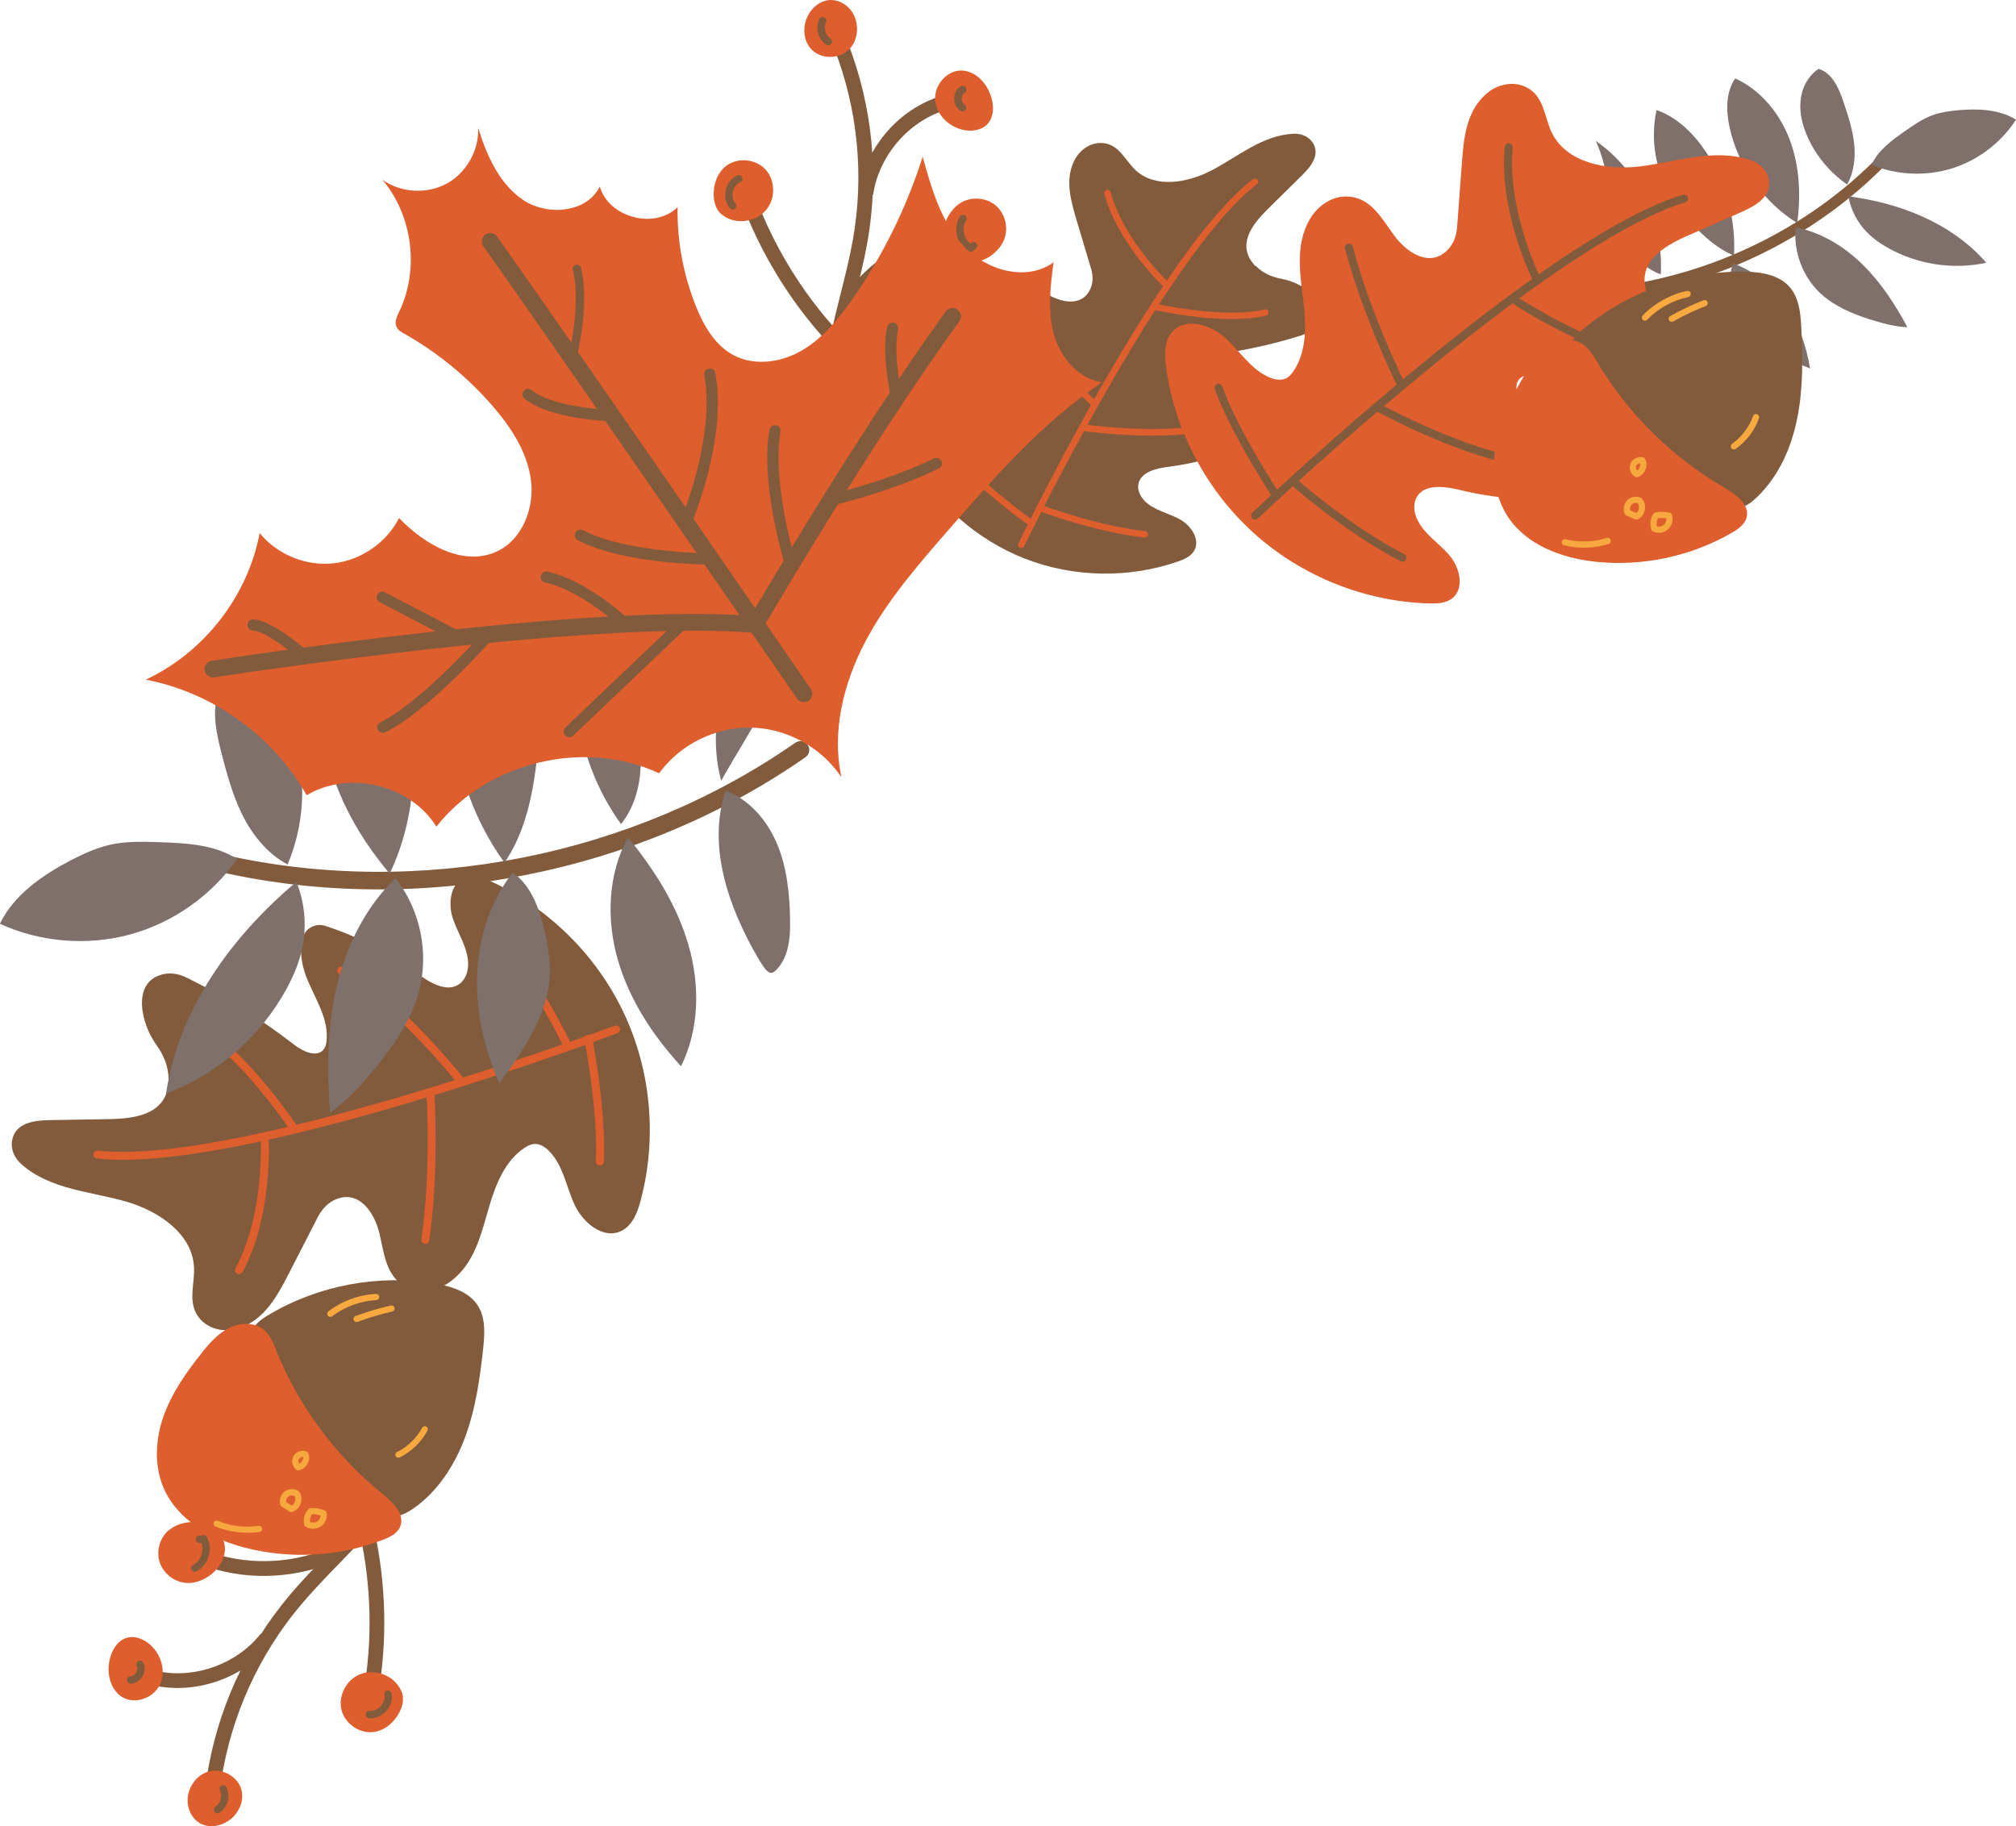 <?xml version="1.0" encoding="UTF-8"?><svg id="_レイヤー_2" xmlns="http://www.w3.org/2000/svg" width="166.91" height="151.18" viewBox="0 0 166.91 151.18"><defs><style>.cls-1{fill:#7f706b;}.cls-2{fill:#f7a93f;}.cls-3{fill:#825b3c;}.cls-4{fill:#de5e2d;}</style></defs><g id="_レイヤー_2-2"><path class="cls-3" d="M127.57,24.04c-.16.06-.27.22-.28.4-.01.25.18.46.43.47,10.39.41,20.96-3.76,28.28-11.15.17-.18.17-.46,0-.64-.18-.17-.46-.17-.64,0-7.14,7.21-17.46,11.28-27.61,10.88-.07,0-.13,0-.19.04Z"/><path class="cls-1" d="M157.75,10.83c-1.1.77-2.25,1.59-2.8,2.81,2.1.87,4.5.97,6.66.3,2.16-.68,4.08-2.13,5.3-4.04-1.4-.85-3.13-.92-4.76-.78-.75.07-1.49.17-2.19.43-.8.3-1.51.79-2.21,1.28"/><path class="cls-1" d="M149.7,11.44c.71,1.53,1.84,2.87,3.23,3.83.57-1.01.7-2.22.58-3.37-.12-1.15-.48-2.26-.85-3.36-.38-1.16-.92-2.48-2.09-2.84-.89.57-1.41,1.62-1.5,2.67-.1,1.05.19,2.11.63,3.07"/><path class="cls-1" d="M148.8,18.47c.3-2.31.2-4.71-.62-6.89-.82-2.18-2.4-4.13-4.52-5.09-.8,1.17-.76,2.73-.45,4.11.72,3.22,2.79,6.12,5.59,7.87"/><path class="cls-1" d="M143.56,21.16c.17-2.97-.64-5.99-2.26-8.49-1.01-1.55-2.4-2.95-4.15-3.56-.46,2.11-.19,4.37.76,6.31.52,1.06,1.23,2.01,2.01,2.9,1.03,1.16,2.21,2.24,3.64,2.84"/><path class="cls-1" d="M132.12,11.67c.9,1.93,1.06,4.12,1.63,6.17.57,2.06,1.73,4.17,3.75,4.87.25-4.27-1.86-8.6-5.37-11.04"/><path class="cls-1" d="M132,23.6c-.59-1.9-1.94-3.49-3.52-4.7-1.58-1.21-3.38-2.08-5.17-2.95-.06.66.22,1.31.57,1.88.88,1.43,2.22,2.53,3.66,3.41,1.43.88,2.98,1.56,4.46,2.36"/><path class="cls-1" d="M154.54,19.2c-.78-.81-1.31-1.85-1.51-2.95,4.29.55,8.59,2.24,11.42,5.5-2.71.59-5.62.16-8.05-1.18-.68-.37-1.32-.82-1.85-1.37"/><path class="cls-1" d="M154.87,26.46c-1.46-.47-2.92-1.07-4.07-2.1-1.52-1.37-2.34-3.49-2.13-5.54,2.1.41,4,1.57,5.53,3.07,1.53,1.5,2.71,3.31,3.72,5.2-1.04-.05-2.06-.32-3.05-.64"/><path class="cls-1" d="M143.49,21.81c1.78.63,3.29,1.9,4.36,3.45,1.07,1.55,1.71,3.38,2.01,5.24-1.94-.76-4-1.6-5.18-3.32-.42-.61-.71-1.3-.96-2-.38-1.08-.68-2.3-.23-3.36"/><path class="cls-1" d="M141.58,34.76c-1.82-1.08-3.06-2.98-3.66-5.01-.6-2.03-.61-4.19-.36-6.29,1.87,1.03,3.18,2.91,3.8,4.96.61,2.05.58,4.24.22,6.34"/><path class="cls-1" d="M135.29,32.22c0,.23.02.46-.01.69-.02.12-.06.26-.17.32-.07.04-.16.03-.24,0-.92-.19-1.55-1.03-2.04-1.83-.68-1.11-1.27-2.29-1.5-3.56-.23-1.28-.04-2.67.74-3.71,2.33,1.87,3.09,5.09,3.22,8.08"/><path class="cls-3" d="M13.95,89.28c0-1.02-.42-1.98-1.02-2.81-1.19-1.64-2.08-5.07.44-5.79.69-.2,1.43-.08,2.07.24,3.14,1.54,6.13,3.4,8.9,5.55.74.57,1.9,1.12,2.46.39.16-.21.22-.47.24-.73.17-1.74-.86-3.33-1.55-4.94-.48-1.11-.75-2.47-.43-3.58.23-.78,1.09-1.22,1.86-.97,2.72.88,5.29,2.21,7.58,3.91,1.07.79,2.53,1.68,3.58.87.49-.38.68-1.03.68-1.64-.02-1.34-.86-2.52-1.28-3.79-.42-1.28-.15-3.05,1.15-3.41.66-.18,1.35.08,1.98.36,4.81,2.21,8.81,6.16,11.06,10.96,2.25,4.79,2.74,10.39,1.36,15.51-.26.99-.68,2.05-1.6,2.49-1.48.72-3.16-.68-3.86-2.17-.69-1.5-.94-3.25-2.09-4.43-.34-.35-.79-.65-1.27-.6-.28.02-.54.16-.77.31-1.63,1.07-2.4,3.03-2.95,4.9-.65,2.22-1.17,4.61-3.1,6.1-1.06.82-2.5,1.13-3.71.55-1.73-.83-1.87-2.79-2.27-4.48-.41-1.69-1.67-3.61-3.61-2.8-.65.27-1.15.82-1.48,1.45l-2.4,4.68c-.94,1.83-1.98,3.77-4.02,4.5-1.16.41-2.5.2-3.32-.71-1.13-1.27-.43-2.85-.52-4.33-.15-2.76-2.94-4.63-5.6-5.4-2.98-.86-6.28-.98-8.69-3.1-.56-.49-.9-1.23-.77-1.96.26-1.48,1.83-1.67,3.12-1.69,1.63-.02,3.26-.05,4.89-.08,2.21-.04,4.95-.38,4.96-3.35"/><path class="cls-4" d="M51.33,85.16c.02.15-.06.31-.21.36-1.27.48-31.23,11.68-43.09,10.38-.18-.02-.31-.18-.29-.36.02-.18.18-.31.37-.29,11.7,1.28,42.47-10.23,42.78-10.34.17-.06.36.02.43.19,0,.02.01.04.02.06Z"/><path class="cls-4" d="M22.24,94.16s0,.02,0,.03c.02.26.35,6.48-2.16,11.11-.09.16-.29.22-.45.13-.16-.09-.22-.29-.13-.45,2.42-4.46,2.09-10.69,2.09-10.76,0-.18.13-.34.31-.35.17-.01.32.11.34.28Z"/><path class="cls-4" d="M24.62,93.3c.02.12-.03.25-.14.33-.15.1-.36.06-.46-.09-.04-.06-4.08-6.06-7.65-8.09-.16-.09-.21-.29-.12-.45.09-.16.29-.21.45-.12,3.71,2.11,7.71,8.05,7.88,8.3.02.04.04.09.05.13Z"/><path class="cls-4" d="M35.97,90.46s0,.02,0,.03c0,.06.4,6.4-.43,12.19-.03.18-.19.31-.37.28-.18-.03-.31-.2-.28-.37.82-5.72.43-11.98.42-12.05-.01-.18.13-.34.31-.35.17-.01.32.11.35.28Z"/><path class="cls-4" d="M38.45,89.41c.02.11-.03.23-.12.31-.14.11-.35.09-.46-.05-.05-.07-5.3-6.66-9.77-9.03-.16-.09-.22-.29-.14-.45.08-.16.29-.22.45-.14,4.6,2.44,9.76,8.93,9.98,9.2.04.05.06.1.07.15Z"/><path class="cls-4" d="M49.27,87.25c.33,2.01.88,5.95.72,8.92,0,.18-.16.32-.35.31-.18,0-.32-.17-.31-.35.21-4.07-.93-10.01-.94-10.07,0,0,0,0,0-.01-.03-.18.09-.34.26-.38.18-.03.35.08.39.26,0,.02.1.51.23,1.31Z"/><path class="cls-4" d="M47.32,86.53c.03.14-.05.29-.18.35-.17.08-.36,0-.44-.16-.03-.05-2.52-5.29-5.83-9.27-.12-.14-.1-.35.04-.46.14-.12.35-.1.47.04,3.36,4.04,5.9,9.36,5.92,9.41.02.03.02.06.03.09Z"/><path class="cls-3" d="M66.15,61.36c.27-.05.56.06.72.3.23.33.15.79-.18,1.02-13.84,9.65-31.94,13.21-48.42,9.51-.39-.09-.64-.48-.55-.87.09-.39.48-.64.87-.55,16.08,3.61,33.74.13,47.26-9.29.09-.06.19-.1.29-.12Z"/><path class="cls-1" d="M13.34,69.72c2.17.08,4.46.2,6.29,1.39-2.11,3.02-5.3,5.27-8.85,6.24-3.55.97-7.44.65-10.79-.88,1.16-2.39,3.47-3.99,5.82-5.23,1.08-.56,2.19-1.07,3.38-1.33,1.36-.29,2.76-.24,4.14-.19"/><path class="cls-1" d="M24.88,63.5c.37,2.72,0,5.53-1.07,8.06-1.66-.88-2.9-2.42-3.74-4.1-.84-1.68-1.32-3.52-1.79-5.34-.49-1.93-.91-4.2.38-5.71,1.72,0,3.34.98,4.4,2.34,1.05,1.36,1.59,3.06,1.82,4.76"/><path class="cls-1" d="M32.26,72.32c-2.43-2.9-4.39-6.27-5.19-9.96-.8-3.7-.34-7.75,1.73-10.91,2.12.9,3.42,3.06,4.21,5.23,1.83,5.04,1.55,10.81-.75,15.65"/><path class="cls-1" d="M41.77,71.42c-2.83-3.92-4.37-8.75-4.35-13.58.02-3.01.69-6.13,2.56-8.49,2.48,2.47,4.09,5.8,4.48,9.28.22,1.9.08,3.83-.21,5.72-.38,2.49-1.06,4.99-2.49,7.07"/><path class="cls-1" d="M49.1,48.43c.46,3.43,2.16,6.55,3.18,9.86,1.03,3.31,1.28,7.21-.86,9.93-4.07-5.62-4.98-13.38-2.32-19.79"/><path class="cls-1" d="M59.71,64.63c-.85-3.11-.4-6.47.7-9.5,1.09-3.03,2.8-5.81,4.49-8.56.66.86.85,1.99.87,3.07.05,2.73-.82,5.4-2.02,7.86-1.19,2.46-2.71,4.74-4.04,7.13"/><path class="cls-1" d="M25.05,78.35c.35-1.78.17-3.67-.51-5.35-5.38,4.51-9.77,10.58-10.79,17.52,4.22-1.57,7.82-4.71,9.97-8.66.6-1.1,1.09-2.27,1.33-3.5"/><path class="cls-1" d="M30.95,88.56c1.58-1.93,3.06-4.02,3.72-6.43.88-3.21.14-6.83-1.93-9.43-2.51,2.4-4.09,5.66-4.88,9.04-.78,3.38-.8,6.9-.53,10.36,1.38-.97,2.53-2.24,3.61-3.54"/><path class="cls-1" d="M42.44,72.24c-1.88,2.41-2.84,5.47-2.94,8.53-.1,3.06.62,6.11,1.84,8.91,1.99-2.74,4.06-5.69,4.18-9.07.04-1.2-.17-2.4-.45-3.58-.42-1.82-1.09-3.74-2.63-4.8"/><path class="cls-1" d="M56.38,88.27c1.53-3.07,1.58-6.75.62-10.04-.95-3.3-2.84-6.26-5.01-8.92-1.66,3.04-1.8,6.77-.85,10.1.95,3.33,2.91,6.31,5.25,8.86"/><path class="cls-1" d="M62.76,79.3c.19.32.38.65.62.94.13.15.31.31.51.29.13-.02.24-.11.34-.2,1.09-1.07,1.22-2.76,1.18-4.28-.04-2.1-.26-4.24-1.07-6.18-.81-1.94-2.29-3.68-4.26-4.42-1.55,4.6.24,9.66,2.68,13.86"/><path class="cls-3" d="M70.1,37.09l-1.14.43c-1.6-4.27-.47-8.79.63-13.17.37-1.48.76-3.02,1.02-4.5.95-5.33.41-10.82-1.55-15.86l1.14-.44c2.04,5.26,2.6,10.97,1.61,16.52-.27,1.53-.66,3.08-1.04,4.59-1.1,4.39-2.14,8.53-.67,12.44Z"/><path class="cls-3" d="M68.92,28.76c-3.09-3.24-5.59-7.15-7.24-11.3l1.14-.45c1.59,4.01,4.01,7.78,6.99,10.91l-.89.84Z"/><path class="cls-3" d="M70.41,25.84l-1.02-.67c2.01-3.08,5.2-5.37,8.75-6.3l.31,1.18c-3.26.85-6.19,2.96-8.03,5.78Z"/><path class="cls-3" d="M72.29,16.12l-1.21-.17c.51-3.54,3.12-6.71,6.5-7.89l.4,1.15c-2.96,1.04-5.24,3.81-5.69,6.91Z"/><path class="cls-4" d="M82.01,7.87c-.17-.48-.44-.92-.79-1.28-.41-.42-.96-.71-1.55-.75-1.27-.07-2.37,1.23-2.24,2.5.13,1.26,1.28,2.29,2.54,2.45.6.08,1.25-.03,1.7-.44.65-.6.65-1.65.34-2.48"/><path class="cls-4" d="M66.75,1.6c-.29.8-.19,1.78.37,2.42.77.9,2.32.91,3.16.09.84-.83.9-2.3.18-3.24-.39-.51-.99-.86-1.63-.87-.93-.02-1.76.72-2.07,1.6"/><path class="cls-4" d="M59.43,17.4c.21.31.53.53.87.69,1.09.48,2.49.14,3.21-.81.72-.95.66-2.42-.16-3.28-.82-.86-2.31-.99-3.25-.25-.72.57-1.05,1.53-1.01,2.45.02.42.11.85.35,1.2"/><path class="cls-4" d="M83.14,19.8c.37-.95.08-2.12-.69-2.78-.77-.66-1.98-.77-2.86-.26-.47.27-.84.7-1.1,1.17-.56.99-.62,2.35.16,3.17.92.98,2.64.75,3.65-.13.36-.32.67-.71.84-1.15"/><path class="cls-3" d="M60.84,17.3c-.12.08-.29.06-.4-.05-.34-.39-.47-.95-.35-1.51.12-.56.48-1.01.95-1.22.16-.07.34,0,.4.16.07.15,0,.34-.16.4-.29.13-.52.42-.6.79-.08.37,0,.73.21.97.11.13.1.32-.02.43-.01.01-.03.02-.04.03Z"/><path class="cls-3" d="M68.74,3.7c-.1.06-.23.07-.33,0-.68-.44-.93-1.39-.57-2.12.07-.15.26-.21.41-.14.15.07.21.26.14.41-.22.44-.05,1.06.36,1.33.14.09.18.28.09.42-.02.04-.05.07-.09.09Z"/><path class="cls-3" d="M79.85,9.17c-.1.06-.22.07-.33,0-.33-.21-.53-.59-.52-1.02,0-.43.21-.82.55-1.01.15-.08.33-.04.42.11.08.15.05.35-.11.42-.13.09-.24.27-.24.49,0,.17.06.38.23.49.14.09.19.28.1.42-.03.04-.06.07-.09.1Z"/><path class="cls-3" d="M80.51,20.81c-.09.06-.22.07-.32.01-.47-.26-.82-.74-.95-1.3-.14-.57-.05-1.15.24-1.59.09-.14.28-.18.42-.09.14.09.18.28.09.42-.2.31-.26.71-.16,1.11.08.33.26.61.5.8l.09-.07c.16-.12.33-.08.43.05.1.13.08.33-.05.43l-.26.21s-.01,0-.02.01Z"/><path class="cls-3" d="M33.97,118.17l1.21.2c-.75,4.5-3.99,7.85-7.13,11.09-1.07,1.1-2.17,2.24-3.14,3.39-3.48,4.14-5.76,9.16-6.59,14.51l-1.21-.19c.86-5.57,3.23-10.8,6.86-15.11,1-1.19,2.12-2.34,3.19-3.45,3.15-3.25,6.12-6.32,6.8-10.44Z"/><path class="cls-3" d="M30.83,125.97c1.05,4.35,1.27,8.98.62,13.41l-1.21-.18c.63-4.27.42-8.74-.6-12.94l1.19-.29Z"/><path class="cls-3" d="M28.08,127.76l.55,1.09c-3.28,1.66-7.19,2.05-10.72,1.08l.32-1.18c3.25.89,6.84.53,9.85-.99Z"/><path class="cls-3" d="M21.59,135.23l.96.75c-2.21,2.81-6.06,4.25-9.57,3.59l.23-1.2c3.08.58,6.45-.68,8.38-3.14Z"/><path class="cls-4" d="M9.05,137.52c-.09.5-.08,1.02.05,1.51.15.57.48,1.1.97,1.42,1.06.7,2.67.12,3.19-1.04.52-1.16.03-2.62-.98-3.39-.48-.37-1.1-.6-1.69-.47-.86.2-1.39,1.1-1.54,1.97"/><path class="cls-4" d="M19.13,150.57c.65-.55,1.05-1.44.89-2.28-.22-1.16-1.55-1.95-2.7-1.66-1.14.29-1.93,1.54-1.77,2.71.08.63.43,1.25.98,1.57.8.48,1.88.25,2.6-.35"/><path class="cls-4" d="M33.37,140.55c-.03-.37-.19-.73-.41-1.03-.7-.96-2.09-1.37-3.19-.91-1.1.46-1.78,1.76-1.5,2.92.28,1.16,1.51,2.01,2.69,1.84.91-.13,1.68-.8,2.1-1.61.2-.37.33-.79.3-1.21"/><path class="cls-4" d="M14.03,126.62c-.8.63-1.13,1.79-.79,2.76.34.96,1.32,1.66,2.34,1.66.54,0,1.07-.18,1.54-.46.97-.58,1.71-1.72,1.45-2.82-.31-1.31-1.91-1.97-3.23-1.71-.47.09-.93.28-1.3.58"/><path class="cls-3" d="M32.1,139.93c.15,0,.28.09.32.24.1.51-.06,1.06-.45,1.48-.38.42-.92.64-1.43.58-.17-.02-.29-.17-.27-.34.02-.17.17-.29.34-.27.32.03.66-.11.91-.38.25-.28.37-.63.3-.94-.03-.17.07-.33.24-.36.02,0,.03,0,.05,0Z"/><path class="cls-3" d="M18.46,147.76c.12,0,.23.06.29.17.36.72.11,1.67-.57,2.12-.14.09-.33.06-.42-.09-.09-.14-.05-.33.09-.42.41-.27.58-.89.36-1.33-.08-.15-.02-.34.14-.41.04-.02.08-.03.12-.03Z"/><path class="cls-3" d="M11.57,137.47c.11,0,.23.05.29.16.18.34.16.77-.06,1.14-.22.37-.59.6-.98.6-.17,0-.31-.14-.31-.3,0-.17.13-.32.3-.31.16-.02.35-.12.46-.3.09-.14.14-.36.05-.54-.08-.15-.02-.33.12-.41.04-.02.08-.03.13-.04Z"/><path class="cls-3" d="M16.82,127.06c.11,0,.22.05.28.15.28.46.34,1.05.18,1.6-.16.56-.53,1.02-1.01,1.26-.15.08-.33.02-.41-.13-.08-.15-.01-.33.14-.41.33-.16.58-.49.7-.88.09-.33.08-.66-.03-.94l-.11.02c-.19.02-.32-.09-.34-.26-.02-.17.09-.32.26-.34l.33-.05s.02,0,.02,0Z"/><path class="cls-3" d="M103.97,22.01c.57.6,1.35.93,2.17,1.08,1.61.29,4.05,1.8,2.98,3.64-.29.5-.79.84-1.34,1.02-2.7.86-5.49,1.43-8.31,1.72-.75.08-1.74.4-1.66,1.15.02.21.14.4.27.56.87,1.11,2.36,1.47,3.66,2.03.9.38,1.82,1.03,2.25,1.86.3.58.05,1.32-.55,1.61-2.08,1-4.33,1.66-6.62,1.95-1.06.13-2.42.43-2.58,1.49-.07.49.18.98.52,1.34.76.77,1.91.99,2.87,1.5.96.51,1.79,1.7,1.23,2.64-.28.47-.83.71-1.36.89-4.05,1.4-8.6,1.32-12.6-.23-4-1.55-7.41-4.55-9.46-8.32-.4-.72-.75-1.58-.46-2.36.47-1.25,2.23-1.37,3.47-.88,1.24.49,2.37,1.38,3.7,1.43.39.02.82-.06,1.08-.36.15-.17.23-.39.28-.62.36-1.54-.28-3.12-1.01-4.52-.86-1.67-1.89-3.35-1.6-5.31.16-1.07.83-2.06,1.87-2.39,1.48-.48,2.65.59,3.83,1.35,1.18.76,2.99,1.18,3.68-.38.23-.52.22-1.13.05-1.67l-1.22-4.08c-.47-1.59-.95-3.31-.16-4.87.45-.89,1.35-1.52,2.34-1.44,1.37.11,1.85,1.42,2.72,2.24,1.64,1.53,4.31,1.06,6.29.03,2.23-1.16,4.23-2.93,6.82-3.04.6-.03,1.21.22,1.55.72.67,1.01-.14,2-.88,2.73-.94.93-1.88,1.85-2.82,2.78-1.27,1.25-2.68,2.99-1.03,4.73"/><path class="cls-4" d="M84.4,45.31c-.1-.07-.14-.21-.08-.33.48-.99,11.76-24.29,19.42-30.15.12-.09.28-.07.37.05.09.12.07.29-.05.37-7.56,5.79-19.15,29.72-19.26,29.96-.06.13-.22.19-.36.12-.02,0-.03-.02-.04-.03Z"/><path class="cls-4" d="M96.39,23.78s-.01-.01-.02-.02c-.16-.14-3.82-3.6-4.94-7.71-.04-.14.05-.29.19-.33.14-.04.29.05.33.19,1.08,3.96,4.75,7.43,4.79,7.46.11.1.11.27.01.38-.09.1-.25.11-.36.03Z"/><path class="cls-4" d="M95.48,25.62c-.08-.06-.12-.17-.1-.27.03-.14.17-.23.32-.2.06.01,5.77,1.27,9,.46.14-.04.29.05.32.19.04.14-.05.29-.19.32-3.35.84-9.01-.4-9.25-.46-.04,0-.07-.02-.1-.05Z"/><path class="cls-4" d="M90.42,33.62s-.01-.01-.02-.02c-.04-.04-3.81-3.52-6.56-7.37-.09-.12-.06-.29.06-.37.12-.09.29-.06.37.06,2.72,3.81,6.45,7.25,6.49,7.29.11.1.12.27.02.38-.1.1-.25.11-.36.03Z"/><path class="cls-4" d="M89.56,35.62c-.07-.06-.12-.15-.1-.25.02-.15.16-.25.3-.23.07,0,6.82.94,10.77-.17.14-.04.29.04.33.19.04.14-.04.29-.18.33-4.06,1.15-10.71.23-10.99.19-.05,0-.09-.03-.12-.05Z"/><path class="cls-4" d="M84.43,42.94c-1.32-1-3.84-2.99-5.41-4.82-.1-.11-.08-.28.03-.38.11-.09.28-.08.38.03,2.15,2.5,6.14,5.34,6.18,5.37,0,0,0,0,0,0,.12.09.14.25.06.37-.09.12-.25.15-.37.06-.01,0-.34-.25-.87-.64Z"/><path class="cls-4" d="M85.97,42.27c-.09-.07-.13-.19-.09-.31.05-.14.21-.21.35-.16.04.02,4.44,1.69,8.59,2.17.15.02.25.15.23.3-.02.15-.15.25-.3.23-4.23-.49-8.68-2.18-8.72-2.2-.02,0-.05-.02-.07-.04Z"/><path class="cls-4" d="M69.65,64.27c-.8-3.78.2-7.75,2-11.17,1.8-3.41,4.37-6.35,6.9-9.26,3.87-4.43,7.8-8.92,12.69-12.19-1.97-.29-3.46-2.08-3.99-4-.53-1.92-.29-3.96-.02-5.94-2.22,1.63-5.55.69-7.43-1.32-1.88-2.01-2.68-4.77-3.41-7.42-1.33,4.21-3.31,8.22-5.85,11.84-1.14,1.62-2.43,3.2-4.15,4.2-1.71,1-3.93,1.32-5.68.38-1.51-.81-2.44-2.41-3.08-4.01-1.05-2.6-1.58-5.42-1.53-8.23-1.91,1.87-5.71.86-6.44-1.71-1.06,2.16-4.27,2.46-6.29,1.15-2.01-1.32-3.06-3.69-3.78-5.99.07,1.86-.99,3.73-2.63,4.61-1.64.88-3.78.75-5.3-.33,2.5,2.96,3.07,7.41,1.4,10.9-.2.41-.43.89-.22,1.3.13.26.39.41.65.55,2.77,1.57,5.26,3.62,7.34,6.03,1.51,1.75,2.83,3.79,3.13,6.08.29,2.29-.68,4.87-2.76,5.88-2.77,1.34-6.04-.51-8.16-2.74-1.04,2.04-3.15,3.5-5.43,3.75-2.28.25-4.66-.72-6.11-2.5-.99,5.23-4.61,9.88-9.43,12.13,5.54,1.06,10.55,4.66,13.32,9.57,3.5-2.1,8.59-.87,10.74,2.6,4.21-5.37,12.25-7.3,18.44-4.42,1.73-2.38,4.66-3.84,7.6-3.78,2.94.05,5.82,1.62,7.46,4.06"/><path class="cls-3" d="M66.82,58.07c-.3.13-.65.03-.84-.25-.19-.27-18.93-27.51-25.96-37.44-.22-.31-.15-.75.17-.97.31-.22.75-.15.97.17,7.04,9.94,25.79,37.19,25.97,37.46.22.32.14.75-.18.97-.04.03-.08.05-.12.07Z"/><path class="cls-3" d="M62.88,52.35c-.1.04-.21.06-.33.05-13.38-1.2-44.49,3.62-44.81,3.67-.38.06-.74-.2-.8-.58-.06-.38.2-.73.58-.79,1.28-.2,31.59-4.89,45.14-3.68.38.03.67.37.63.76-.02.26-.19.48-.42.58Z"/><path class="cls-3" d="M62.85,52.27c-.2.08-.42.08-.62-.04-.33-.19-.45-.62-.25-.95.09-.15,8.79-15.09,16.32-25.5.22-.31.66-.38.97-.16.31.23.38.66.16.97-7.5,10.36-16.16,25.23-16.25,25.38-.08.13-.19.23-.33.29Z"/><path class="cls-3" d="M47.51,30c-.07.03-.14.04-.22.02-.19-.05-.3-.24-.25-.42.01-.04,1.11-4.42.39-7.26-.05-.19.06-.38.25-.42.19-.05.37.07.42.25.76,3.01-.34,7.41-.39,7.6-.03.11-.11.19-.2.23Z"/><path class="cls-3" d="M50.83,34.83c-.06.03-.12.04-.19.04-.2,0-5.02-.14-7.2-1.85-.2-.16-.24-.45-.08-.65.16-.2.45-.24.65-.08,1.93,1.52,6.6,1.65,6.64,1.65.26,0,.46.22.45.47,0,.19-.12.35-.28.42Z"/><path class="cls-3" d="M56.97,43.7c-.11.05-.24.05-.36,0-.24-.1-.35-.37-.25-.61.03-.07,2.9-6.93,1.95-12.04-.05-.25.12-.49.37-.54.25-.05.5.12.54.37,1.01,5.39-1.88,12.28-2.01,12.57-.05.12-.14.2-.25.25Z"/><path class="cls-3" d="M59.05,46.7c-.06.02-.12.04-.18.04-.3,0-7.29-.04-11.04-2.03-.23-.12-.31-.4-.19-.63.12-.22.4-.31.63-.19,3.55,1.88,10.53,1.92,10.6,1.92.26,0,.46.21.46.46,0,.19-.12.36-.28.43Z"/><path class="cls-3" d="M65.65,47.19s-.03.01-.04.02c-.24.08-.51-.06-.58-.3-.09-.28-2.11-6.85-1.33-11.33.04-.25.29-.42.54-.38.25.04.42.28.38.54-.74,4.27,1.28,10.83,1.3,10.9.07.23-.04.47-.26.56Z"/><path class="cls-3" d="M76.21,39.47c-3.55,1.51-7.17,2.34-7.34,2.38-.25.06-.5-.1-.56-.35-.06-.25.1-.5.35-.55.05-.01,4.8-1.11,8.66-3,.23-.12.51-.02.62.21.11.23.02.51-.21.62-.5.24-1.01.48-1.52.69Z"/><path class="cls-3" d="M74.42,33.31s-.05.02-.08.03c-.25.06-.5-.1-.56-.35-.03-.15-.84-3.75-.33-5.93.06-.25.31-.4.56-.34.25.06.4.31.35.56-.47,1.97.32,5.48.33,5.51.05.22-.07.44-.27.53Z"/><path class="cls-3" d="M51.98,52.09c-.17.07-.36.04-.5-.09-.03-.03-3.27-3.1-6.35-3.78-.25-.06-.41-.3-.35-.55.06-.25.3-.41.55-.35,3.34.74,6.65,3.88,6.79,4.02.19.18.19.47.02.66-.04.05-.1.08-.15.11Z"/><path class="cls-3" d="M47.31,60.99c-.17.07-.38.04-.51-.11-.18-.19-.17-.48.01-.66l9.51-9.05c.19-.18.48-.17.66.02.18.19.17.48-.02.66l-9.51,9.05s-.09.07-.14.09Z"/><path class="cls-3" d="M38.23,53.19c-.12.05-.27.05-.4-.01l-6.39-3.33c-.23-.12-.32-.4-.2-.62.12-.23.4-.32.63-.2l6.39,3.33c.23.12.31.4.2.63-.05.1-.14.17-.23.21Z"/><path class="cls-3" d="M31.87,60.63c-.22.09-.49,0-.59-.22-.12-.23-.02-.51.21-.62,3.55-1.78,8.58-7.51,8.63-7.57.17-.19.46-.21.66-.05.19.17.21.46.04.66-.21.24-5.2,5.93-8.91,7.79,0,0-.02,0-.03.01Z"/><path class="cls-3" d="M25.4,54.73c-.16.07-.35.04-.49-.08-.75-.66-2.92-2.4-3.99-2.46-.25-.02-.45-.24-.43-.49.01-.26.23-.45.49-.43,1.58.1,4.25,2.43,4.55,2.7.19.17.21.46.04.65-.05.05-.1.09-.16.12Z"/><path class="cls-4" d="M136.47,24.53c.39.94,1.16,1.67,2.03,2.19,1.73,1.05,3.89,3.86,1.85,5.51-.55.45-1.29.63-2,.58-3.5-.19-6.97-.75-10.35-1.65-.9-.24-2.18-.3-2.42.6-.06.25-.01.52.06.77.52,1.67,2.08,2.74,3.34,3.95.87.84,1.65,1.98,1.79,3.13.09.81-.53,1.55-1.34,1.62-2.85.24-5.73.02-8.51-.66-1.29-.31-2.98-.56-3.63.59-.3.54-.23,1.22.02,1.78.54,1.23,1.78,1.98,2.66,2.99.88,1.01,1.32,2.75.27,3.59-.54.43-1.28.45-1.96.43-5.3-.16-10.51-2.25-14.45-5.8-3.94-3.54-6.57-8.51-7.29-13.76-.14-1.01-.17-2.16.51-2.92,1.09-1.23,3.18-.61,4.4.5,1.21,1.11,2.13,2.63,3.65,3.27.45.19.98.29,1.41.06.25-.13.43-.36.59-.59,1.09-1.62,1.04-3.72.82-5.66-.27-2.3-.71-4.7.48-6.83.66-1.17,1.86-2.02,3.2-1.95,1.92.09,2.81,1.85,3.84,3.24,1.03,1.4,2.94,2.68,4.41,1.18.5-.51.74-1.2.79-1.91l.39-5.25c.15-2.05.35-4.24,1.95-5.7.9-.83,2.23-1.16,3.34-.63,1.54.73,1.51,2.45,2.16,3.79,1.22,2.49,4.51,3.12,7.26,2.79,3.08-.37,6.17-1.54,9.21-.52.7.23,1.31.78,1.47,1.51.34,1.46-1.04,2.25-2.22,2.77-1.49.66-2.98,1.32-4.48,1.97-2.02.89-4.41,2.28-3.27,5.01"/><path class="cls-3" d="M103.63,42.86c-.08-.13-.06-.31.05-.42.98-.93,24.23-22.9,35.66-26.32.17-.05.36.04.41.22.05.17-.05.36-.22.41-11.27,3.37-35.15,25.94-35.39,26.17-.13.12-.34.12-.47-.01-.02-.02-.03-.03-.04-.05Z"/><path class="cls-3" d="M126.93,23.25s-.01-.02-.02-.03c-.12-.23-2.84-5.84-2.33-11.07.02-.18.18-.31.36-.3.18.02.31.18.3.36-.49,5.05,2.23,10.66,2.26,10.72.08.16.01.36-.15.44-.15.07-.34.02-.43-.12Z"/><path class="cls-3" d="M125.07,24.98c-.07-.11-.07-.24,0-.36.1-.15.3-.19.46-.09.06.04,6.11,4,10.2,4.48.18.02.31.19.29.37-.02.18-.19.31-.37.29-4.24-.5-10.23-4.42-10.48-4.59-.04-.03-.07-.06-.1-.1Z"/><path class="cls-3" d="M115.72,32s0-.02-.02-.03c-.03-.06-2.86-5.74-4.34-11.39-.05-.18.06-.36.24-.4.18-.05.36.06.4.24,1.47,5.59,4.27,11.21,4.3,11.26.08.16.02.36-.15.44-.15.08-.34.02-.43-.12Z"/><path class="cls-3" d="M113.85,33.93c-.06-.1-.07-.22,0-.34.09-.16.29-.22.45-.13.08.04,7.47,4.08,12.51,4.52.18.02.32.18.3.36-.02.18-.18.31-.36.3-5.18-.46-12.47-4.43-12.77-4.6-.05-.03-.09-.07-.12-.11Z"/><path class="cls-3" d="M104.71,40.14c-1.08-1.73-3.12-5.14-4.14-7.94-.06-.17.03-.36.2-.42.17-.06.36.03.42.2,1.39,3.83,4.75,8.86,4.78,8.92,0,0,0,0,0,0,.09.15.05.35-.09.45-.15.1-.36.06-.46-.09,0-.01-.29-.44-.72-1.12Z"/><path class="cls-3" d="M106.79,40.04c-.08-.12-.07-.28.03-.4.12-.14.33-.15.47-.03.04.04,4.38,3.89,8.98,6.27.16.08.23.28.14.44-.08.16-.28.23-.45.14-4.67-2.42-9.07-6.33-9.11-6.36-.02-.02-.04-.05-.06-.07Z"/><path class="cls-3" d="M149.14,27.21c-.06-1.22-.17-2.53-.97-3.45-.9-1.03-2.41-1.26-3.79-1.27-4.76-.06-9.53,1.63-13.2,4.66-.62.51-1.25,1.16-1.24,1.96.01.75.59,1.36,1.1,1.9,3.45,3.64,6.06,8.36,10.57,10.57.77.38,1.66.68,2.49.45.54-.15,1-.52,1.4-.91,1.78-1.72,2.82-4.09,3.3-6.51.49-2.42.45-4.92.34-7.39"/><path class="cls-4" d="M126.18,31.11c-1.03,1.78-1.96,3.66-2.33,5.68-.37,2.02-.15,4.21.96,5.94,1.53,2.37,4.47,3.47,7.28,3.77,3.89.41,7.9-.44,11.28-2.39.53-.31,1.09-.69,1.24-1.29.26-1.06-.87-1.89-1.82-2.44-4.33-2.5-8-6.12-10.56-10.42-.32-.53-.64-1.1-1.15-1.45-.86-.59-2.08-.4-2.94.19-.86.59-1.44,1.5-1.96,2.4"/><path class="cls-2" d="M138.47,42.87c.03.35-.12.72-.37.95-.33.3-.84.37-1.24.18-.06-.03-.11-.08-.13-.14-.16-.43-.1-.94.15-1.32.04-.05.09-.09.16-.11.39-.09.81-.08,1.2.01.08.02.15.08.18.16.03.08.05.17.05.26ZM137.17,43.57c.2.05.43,0,.59-.13.14-.13.22-.33.21-.53,0,0,0,0,0,0-.23-.04-.48-.04-.71,0-.1.2-.13.44-.08.67Z"/><path class="cls-2" d="M136.2,41.89h0c.04.47-.22.93-.62,1.1-.06.03-.14.03-.2,0l-.71-.3c-.05-.02-.1-.06-.13-.12-.19-.36-.11-.85.17-1.15.29-.3.77-.39,1.14-.22.03.02.05.03.08.06.16.17.25.38.27.63ZM135.47,42.47c.17-.12.24-.35.22-.54,0-.08-.03-.18-.1-.28-.17-.06-.38,0-.51.12-.11.12-.16.32-.11.48l.5.21Z"/><path class="cls-2" d="M136.31,38.38c.04.49-.27.97-.72,1.12-.06.02-.14.01-.2-.02-.37-.2-.56-.7-.4-1.1.16-.4.63-.63,1.05-.52.07.02.12.07.16.13.06.12.1.25.11.39ZM135.54,38.96c.18-.12.29-.39.24-.61-.14.01-.27.1-.32.22-.05.12,0,.28.08.38Z"/><path class="cls-2" d="M133.36,44.77c0,.12-.06.23-.18.26-1.19.37-2.47.41-3.68.11-.14-.03-.22-.17-.19-.31.03-.14.17-.22.31-.19,1.13.27,2.31.24,3.41-.11.13-.04.28.03.32.17,0,.02,0,.04,0,.06Z"/><path class="cls-2" d="M139.98,24.32c.01.13-.07.24-.2.27-1.29.27-2.5.94-3.41,1.88-.1.1-.26.1-.36,0-.1-.1-.11-.26,0-.36.98-1.02,2.28-1.74,3.67-2.03.14-.03.27.06.3.2,0,.01,0,.02,0,.03Z"/><path class="cls-2" d="M141.39,25.07c0,.11-.05.22-.16.26-.93.36-1.84.79-2.7,1.28-.12.07-.28.02-.35-.1-.07-.12-.02-.28.1-.35.88-.49,1.81-.93,2.76-1.31.13-.05.28.01.33.15.01.02.02.05.02.07Z"/><path class="cls-2" d="M145.64,34.51s0,.07-.01.11c-.36,1.02-1.05,1.92-1.93,2.54-.11.08-.27.05-.36-.06-.08-.11-.05-.27.06-.36.79-.56,1.41-1.38,1.74-2.3.05-.13.19-.2.33-.15.1.04.16.12.17.22Z"/><path class="cls-3" d="M40,111.65c.13-1.21.22-2.53-.43-3.56-.73-1.16-2.19-1.61-3.55-1.84-4.7-.79-9.66.15-13.76,2.58-.69.41-1.42.95-1.53,1.75-.11.75.37,1.43.8,2.05,2.85,4.13,4.71,9.19,8.82,12.06.71.5,1.53.93,2.39.83.56-.07,1.07-.36,1.53-.68,2.02-1.43,3.41-3.61,4.26-5.93.85-2.32,1.2-4.79,1.47-7.25"/><path class="cls-4" d="M16.72,111.98c-1.29,1.6-2.49,3.31-3.18,5.25-.68,1.94-.8,4.14.04,6.02,1.15,2.58,3.88,4.12,6.61,4.84,3.78,1,7.87.78,11.52-.63.57-.22,1.18-.52,1.42-1.08.42-1.01-.57-2-1.43-2.69-3.89-3.13-6.97-7.28-8.84-11.92-.23-.58-.46-1.18-.91-1.61-.76-.71-1.99-.71-2.93-.26s-1.65,1.26-2.31,2.07"/><path class="cls-2" d="M27.06,125.49c-.03.35-.22.69-.52.88-.37.24-.89.24-1.26-.01-.05-.04-.09-.09-.1-.16-.1-.45.05-.95.36-1.28.04-.05.11-.08.17-.08.4-.03.81.04,1.18.2.08.03.14.1.15.19.02.09.02.18.01.27ZM25.66,125.98c.19.08.43.07.6-.04.16-.1.27-.29.28-.49,0,0,0,0,0,0-.23-.08-.46-.11-.7-.11-.13.18-.2.41-.18.65Z"/><path class="cls-2" d="M24.96,124.17h0c-.04.47-.36.88-.78.99-.07.02-.14,0-.2-.03l-.65-.41s-.09-.08-.11-.14c-.13-.39.02-.86.34-1.11.33-.25.82-.27,1.16-.04.03.02.05.04.07.07.13.19.19.42.17.66ZM24.15,124.63c.18-.1.29-.31.3-.5,0-.08,0-.19-.06-.29-.16-.08-.38-.07-.52.04-.13.1-.21.29-.18.46l.46.29Z"/><path class="cls-2" d="M25.6,120.72c-.04.49-.41.92-.88.99-.07.01-.14,0-.19-.05-.33-.25-.44-.78-.23-1.14.22-.37.72-.53,1.11-.35.06.03.11.08.13.15.05.13.06.26.05.4ZM24.76,121.17c.2-.09.35-.34.34-.56-.14-.01-.28.06-.35.17-.07.11-.05.28.02.39Z"/><path class="cls-2" d="M21.71,126.58c0,.12-.1.21-.22.23-1.24.18-2.5.02-3.66-.45-.13-.05-.19-.2-.14-.33.05-.13.2-.19.33-.14,1.07.44,2.24.59,3.39.42.14-.02.27.08.29.21,0,.02,0,.04,0,.06Z"/><path class="cls-2" d="M31.39,107.39c0,.13-.11.23-.24.23-1.31.07-2.61.55-3.65,1.34-.11.09-.27.06-.36-.05-.09-.11-.06-.27.05-.36,1.12-.86,2.52-1.37,3.94-1.44.14,0,.26.1.27.24,0,.01,0,.02,0,.03Z"/><path class="cls-2" d="M32.67,108.34c0,.11-.09.2-.2.23-.97.22-1.94.5-2.86.85-.13.05-.28-.02-.33-.15-.05-.13.02-.28.15-.33.95-.35,1.93-.64,2.93-.87.14-.03.27.06.3.19,0,.03,0,.05,0,.07Z"/><path class="cls-2" d="M35.42,118.33s-.01.07-.03.1c-.52.95-1.33,1.73-2.29,2.21-.13.06-.28.01-.34-.11-.06-.12-.01-.28.12-.34.87-.43,1.6-1.14,2.07-2,.07-.12.22-.17.34-.1.09.05.14.15.13.24Z"/></g></svg>